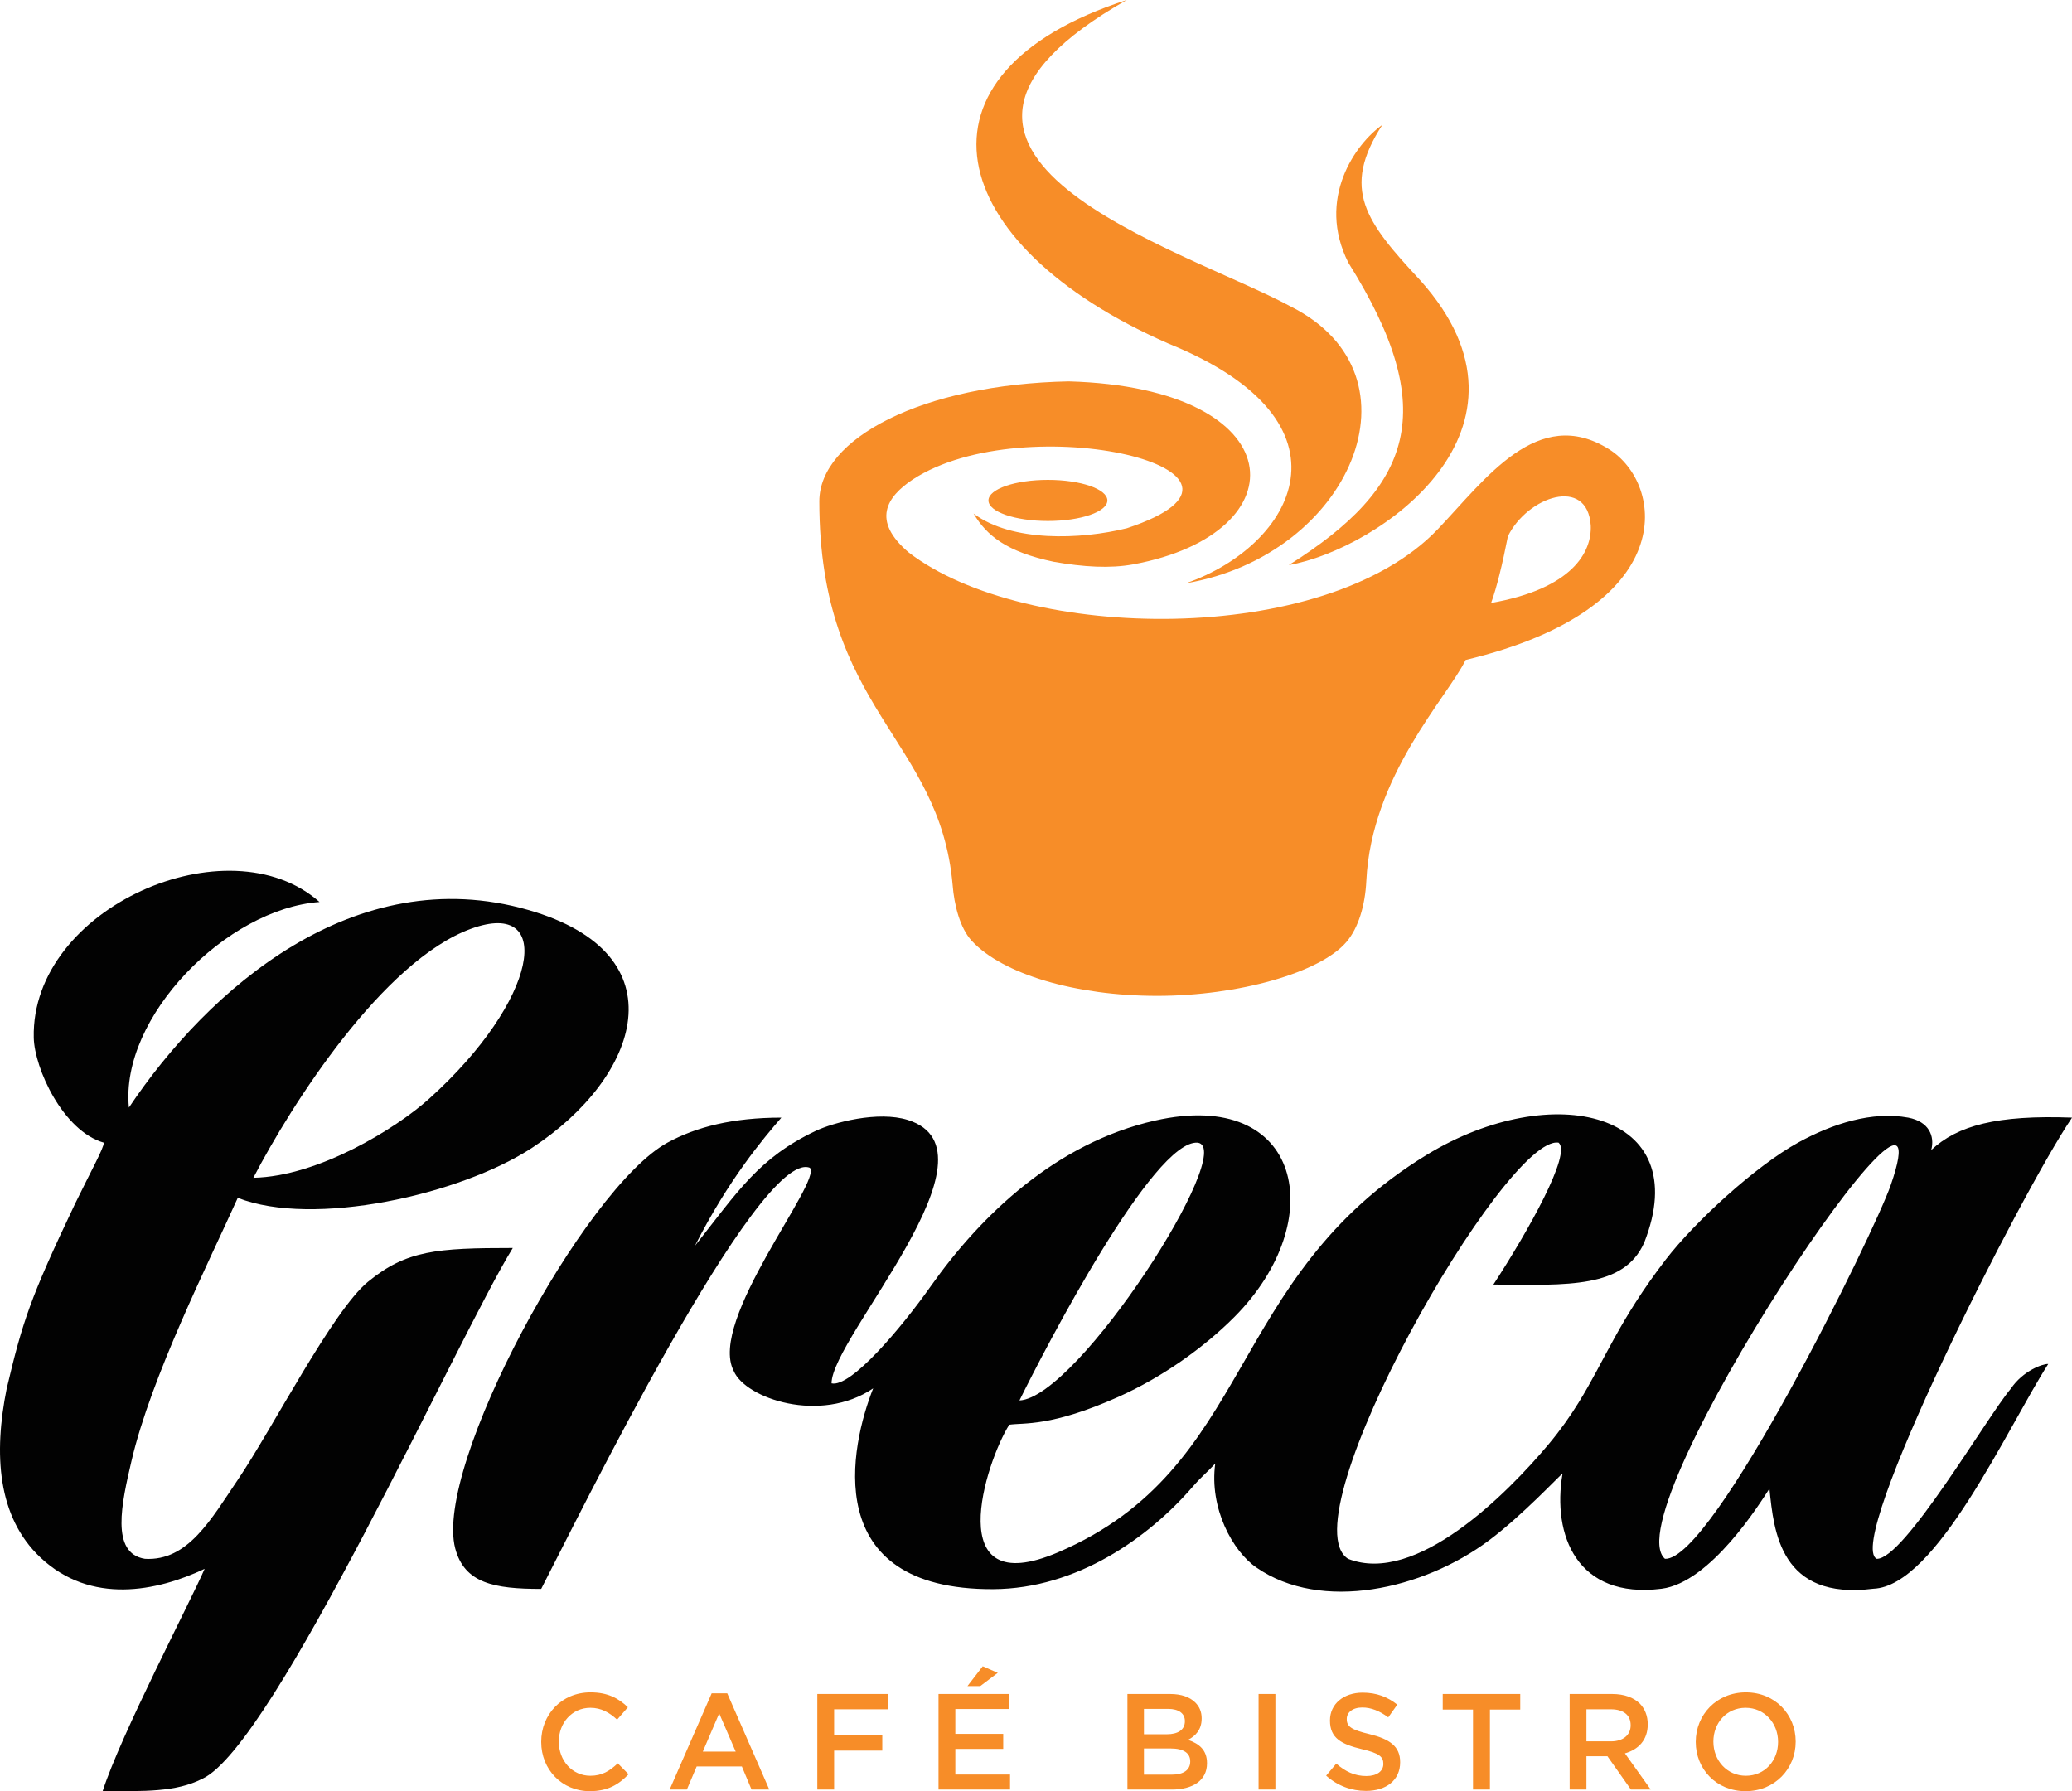 <?xml version="1.0" encoding="UTF-8"?>
<svg xmlns="http://www.w3.org/2000/svg" xmlns:xlink="http://www.w3.org/1999/xlink" width="298.5pt" height="258.05pt" viewBox="0 0 298.5 258.05" version="1.1">
<defs>
<clipPath id="clip1">
  <path d="M 77 240 L 259 240 L 259 258.051 L 77 258.051 Z M 77 240 "/>
</clipPath>
<clipPath id="clip2">
  <path d="M 0 125 L 91 125 L 91 258.051 L 0 258.051 Z M 0 125 "/>
</clipPath>
<clipPath id="clip3">
  <path d="M 65 160 L 298.5 160 L 298.5 230 L 65 230 Z M 65 160 "/>
</clipPath>
</defs>
<g id="surface1">
<path style=" stroke:none;fill-rule:evenodd;fill:rgb(96.861%,55.293%,15.686%);fill-opacity:1;" d="M 170.84 84.031 C 186.383 78.641 196.352 60.867 168.352 49.508 C 135.719 35.234 129.723 10.52 162.324 0 C 123.27 22.23 170.695 35.898 185.914 44.141 C 205.785 54.102 194.445 80.039 170.84 84.031 "/>
<path style=" stroke:none;fill-rule:evenodd;fill:rgb(96.861%,55.293%,15.686%);fill-opacity:1;" d="M 185.668 81.41 C 203.539 70.148 207.574 59.102 194.258 37.863 C 189.586 28.625 195.312 20.684 199.141 17.992 C 193.164 27.246 196.73 31.941 204.613 40.391 C 223.812 61.805 198.641 79.105 185.668 81.41 "/>
<path style=" stroke:none;fill-rule:evenodd;fill:rgb(96.861%,55.293%,15.686%);fill-opacity:1;" d="M 150.969 69.133 C 155.699 69.133 159.531 70.461 159.531 72.098 C 159.531 73.73 155.699 75.055 150.969 75.055 C 146.234 75.055 142.402 73.73 142.402 72.098 C 142.402 70.461 146.234 69.133 150.969 69.133 Z M 130.891 79.57 C 125.516 74.984 127.746 71.578 131.473 69.094 C 147.715 58.434 187.172 67.855 162.352 76.098 C 155.668 77.754 145.766 78.113 140.258 73.988 C 142.16 77.195 145.07 79.512 151.789 80.93 C 156.105 81.695 159.953 81.91 163.238 81.309 C 187.559 76.828 186.488 55.863 153.98 54.945 C 132.879 55.352 118.035 63.168 118.035 72.223 C 118.035 102.391 135.387 106.242 137.242 127.516 C 137.465 130.383 138.301 133.707 139.988 135.535 C 144.422 140.348 154.98 143.473 166.699 143.473 C 178.426 143.473 190.238 140.125 193.988 135.688 C 195.695 133.672 196.672 130.445 196.84 126.883 C 197.562 111.785 208.508 100.473 211.141 95.078 C 242.223 87.641 239.812 69.738 231.789 64.711 C 221.531 58.281 213.977 69.07 207.121 76.254 C 190.875 93.285 147.621 92.496 130.891 79.57 Z M 214.812 86.867 C 215.617 84.664 216.441 81.305 217.234 77.258 C 220.047 71.531 228.684 68.566 229.168 75.695 C 229.344 79.512 226.547 84.805 214.812 86.867 "/>
<g clip-path="url(#clip1)" clip-rule="nonzero">
<path style=" stroke:none;fill-rule:evenodd;fill:rgb(96.861%,55.293%,15.686%);fill-opacity:1;" d="M 251.516 255.828 C 248.781 255.828 246.836 253.605 246.836 250.93 L 246.836 250.891 C 246.836 248.219 248.742 246.035 251.477 246.035 C 254.207 246.035 256.156 248.258 256.156 250.93 L 256.156 250.969 C 256.156 253.645 254.246 255.828 251.516 255.828 Z M 251.477 258.047 C 255.703 258.047 258.691 254.805 258.691 250.93 L 258.691 250.891 C 258.691 247.02 255.742 243.812 251.516 243.812 C 247.285 243.812 244.297 247.059 244.297 250.93 L 244.297 250.969 C 244.297 254.844 247.246 258.047 251.477 258.047 Z M 228.547 250.871 L 228.547 246.25 L 232.066 246.25 C 233.855 246.25 234.918 247.059 234.918 248.531 L 234.918 248.57 C 234.918 249.965 233.816 250.871 232.09 250.871 Z M 226.129 257.812 L 228.547 257.812 L 228.547 253.016 L 231.574 253.016 L 234.957 257.812 L 237.812 257.812 L 234.094 252.602 C 236.02 252.051 237.379 250.695 237.379 248.434 L 237.379 248.395 C 237.379 247.195 236.965 246.172 236.234 245.426 C 235.352 244.559 233.996 244.047 232.266 244.047 L 226.129 244.047 Z M 212.207 257.812 L 214.645 257.812 L 214.645 246.289 L 219.012 246.289 L 219.012 244.047 L 207.844 244.047 L 207.844 246.289 L 212.207 246.289 Z M 196.793 258.008 C 199.684 258.008 201.711 256.477 201.711 253.902 L 201.711 253.859 C 201.711 251.578 200.195 250.539 197.285 249.828 C 194.648 249.199 194.02 248.73 194.02 247.668 L 194.02 247.625 C 194.02 246.723 194.844 245.992 196.262 245.992 C 197.52 245.992 198.762 246.488 199.996 247.414 L 201.297 245.582 C 199.898 244.461 198.309 243.852 196.301 243.852 C 193.566 243.852 191.602 245.484 191.602 247.844 L 191.602 247.883 C 191.602 250.418 193.254 251.285 196.184 251.992 C 198.738 252.582 199.289 253.113 199.289 254.098 L 199.289 254.137 C 199.289 255.176 198.348 255.867 196.852 255.867 C 195.141 255.867 193.82 255.219 192.508 254.078 L 191.051 255.809 C 192.699 257.281 194.688 258.008 196.793 258.008 Z M 181.316 257.812 L 183.738 257.812 L 183.738 244.047 L 181.316 244.047 Z M 164.801 255.668 L 164.801 251.895 L 168.637 251.895 C 170.543 251.895 171.469 252.582 171.469 253.742 L 171.469 253.781 C 171.469 255.02 170.465 255.668 168.812 255.668 Z M 164.801 249.848 L 164.801 246.191 L 168.281 246.191 C 169.836 246.191 170.699 246.859 170.699 247.941 L 170.699 247.98 C 170.699 249.238 169.656 249.848 168.105 249.848 Z M 162.422 257.812 L 168.793 257.812 C 171.859 257.812 173.887 256.496 173.887 254.039 L 173.887 254 C 173.887 252.133 172.766 251.207 171.152 250.656 C 172.176 250.125 173.117 249.238 173.117 247.586 L 173.117 247.547 C 173.117 246.625 172.805 245.879 172.195 245.27 C 171.406 244.48 170.168 244.047 168.598 244.047 L 162.422 244.047 Z M 135.207 257.812 L 145.512 257.812 L 145.512 255.648 L 137.629 255.648 L 137.629 251.957 L 144.527 251.957 L 144.527 249.793 L 137.629 249.793 L 137.629 246.211 L 145.414 246.211 L 145.414 244.047 L 135.207 244.047 Z M 139.379 242.906 L 141.227 242.906 L 143.742 241 L 141.578 240.055 Z M 117.746 257.812 L 120.168 257.812 L 120.168 252.207 L 127.105 252.207 L 127.105 250.008 L 120.168 250.008 L 120.168 246.25 L 127.992 246.25 L 127.992 244.047 L 117.746 244.047 Z M 101.25 252.348 L 103.609 246.84 L 105.988 252.348 Z M 96.473 257.812 L 98.953 257.812 L 100.367 254.488 L 106.875 254.488 L 108.27 257.812 L 110.828 257.812 L 104.77 243.949 L 102.527 243.949 Z M 84.969 258.047 C 87.547 258.047 89.117 257.105 90.555 255.609 L 89 254.039 C 87.82 255.141 86.742 255.828 85.051 255.828 C 82.414 255.828 80.508 253.625 80.508 250.93 L 80.508 250.891 C 80.508 248.195 82.414 246.035 85.051 246.035 C 86.621 246.035 87.801 246.723 88.902 247.742 L 90.457 245.957 C 89.137 244.699 87.605 243.812 85.07 243.812 C 80.898 243.812 77.969 247.02 77.969 250.93 L 77.969 250.969 C 77.969 254.922 80.957 258.047 84.969 258.047 "/>
</g>
<g clip-path="url(#clip2)" clip-rule="nonzero">
<path style=" stroke:none;fill-rule:nonzero;fill:rgb(0.8%,0.8%,0.8%);fill-opacity:1;" d="M 67.891 133.793 C 79.984 129.402 77.621 144.086 61.797 158.316 C 57.066 162.57 45.852 169.5 36.5 169.68 C 41.945 159.172 55.184 138.398 67.891 133.793 Z M 53.008 184.664 C 47.926 188.824 39.156 205.965 34.277 213.16 C 30.422 218.848 27.082 224.934 20.883 224.574 C 15.871 223.789 17.527 216.531 18.957 210.418 C 21.777 198.352 30.031 181.957 34.254 172.57 C 45.129 176.848 66.281 172.156 76.66 165.355 C 92.098 155.254 98.289 137.453 76.094 131.094 C 51.055 123.914 29.965 142.535 18.57 159.566 C 17.262 146.527 32.648 130.91 46.031 129.949 C 32.949 118.34 4.441 130.734 4.863 149.504 C 4.961 153.895 9.062 162.934 14.957 164.621 C 14.957 165.41 13.109 168.703 10.812 173.426 C 4.312 187.078 3.25 190.406 0.961 200.062 C -0.918 209.418 -0.41 218.523 5.844 224.402 C 13.098 231.223 22.637 229.262 29.48 226.016 C 27.609 230.398 17.324 250.074 14.789 258.047 C 20.816 258.047 25.312 258.211 29.156 256.258 C 39.531 251.465 65.973 192.586 73.875 179.793 C 62.918 179.793 58.547 180.121 53.008 184.664 "/>
</g>
<g clip-path="url(#clip3)" clip-rule="nonzero">
<path style=" stroke:none;fill-rule:nonzero;fill:rgb(0.8%,0.8%,0.8%);fill-opacity:1;" d="M 239.863 224.574 C 232.125 217.922 281.629 144.129 272.375 170.766 C 269.992 177.617 246.801 224.879 239.863 224.574 Z M 172.539 164.621 C 178.324 165.34 155.344 201.336 146.867 201.758 C 150.547 194.281 166.172 164.148 172.539 164.621 Z M 289.688 200.062 C 286.191 204.215 274.27 224.703 270.363 224.574 C 265.688 222.211 291.047 172.047 298.504 161.012 C 287.668 160.613 282.016 162.141 278.219 165.684 C 278.754 163.688 277.895 161.578 274.902 161.012 C 269.672 160.055 264.008 161.891 259.129 164.562 C 252.855 168.004 244.129 176.074 239.992 181.441 C 233.184 190.285 231.164 196.031 227.395 202.105 C 226.207 204.023 224.848 205.973 223.102 208.062 C 217.086 215.246 203.984 228.422 194.211 224.574 C 185.238 218.848 216.902 163.355 224.539 164.621 C 226.434 166.203 220.16 177.359 215.145 185.059 C 225.988 185.172 233.949 185.559 236.859 179.047 C 244.348 160.133 223.598 155.375 205.59 166.344 C 176.41 184.125 180.738 211.516 152.434 223.633 C 135.453 230.902 141.996 210.66 145.395 205.254 C 147.484 204.941 151.379 205.602 161.148 201.23 C 167.402 198.426 173.395 194.188 177.828 189.734 C 191.684 175.809 187.605 156.633 166.379 161.441 C 152.129 164.66 141.301 175.098 134.109 185.273 C 129.84 191.32 122.57 199.941 119.797 199.293 C 119.777 192.684 145.023 165.82 130.793 161.352 C 126.492 160 120.047 161.723 117.527 162.918 C 109.328 166.805 106.324 171.609 100.109 179.492 C 104.988 169.867 109.988 164.004 112.566 161.012 C 105.57 161.012 100.328 162.34 96.164 164.613 C 84.164 171.168 62.457 211.242 65.582 223.078 C 66.91 228.086 71.164 228.91 77.965 228.91 C 82.949 219.301 109.293 165.398 116.672 168.238 C 118.5 170.168 101.914 190.289 105.703 197.508 C 107.371 201.477 118.191 205.16 125.793 200.016 C 122.559 208.168 117.844 229.066 143.094 228.945 C 155.16 228.887 165.469 221.516 171.777 214.242 C 173.152 212.652 173.73 212.301 175.074 210.848 C 174.191 217.254 177.57 223.484 181.02 225.84 C 190.328 232.285 205.016 229.027 214.508 221.918 C 219.34 218.301 224.633 212.613 225.102 212.293 C 225.098 212.309 225.098 212.324 225.098 212.34 C 223.602 221.113 227.148 230.426 239.383 228.883 C 246.402 227.996 253.508 216.645 254.914 214.461 C 255.543 220.707 256.488 230.57 269.879 228.883 C 278.945 228.551 289.188 205.699 295.078 196.504 C 294.293 196.461 291.426 197.48 289.688 200.062 "/>
</g>
</g>
</svg>
